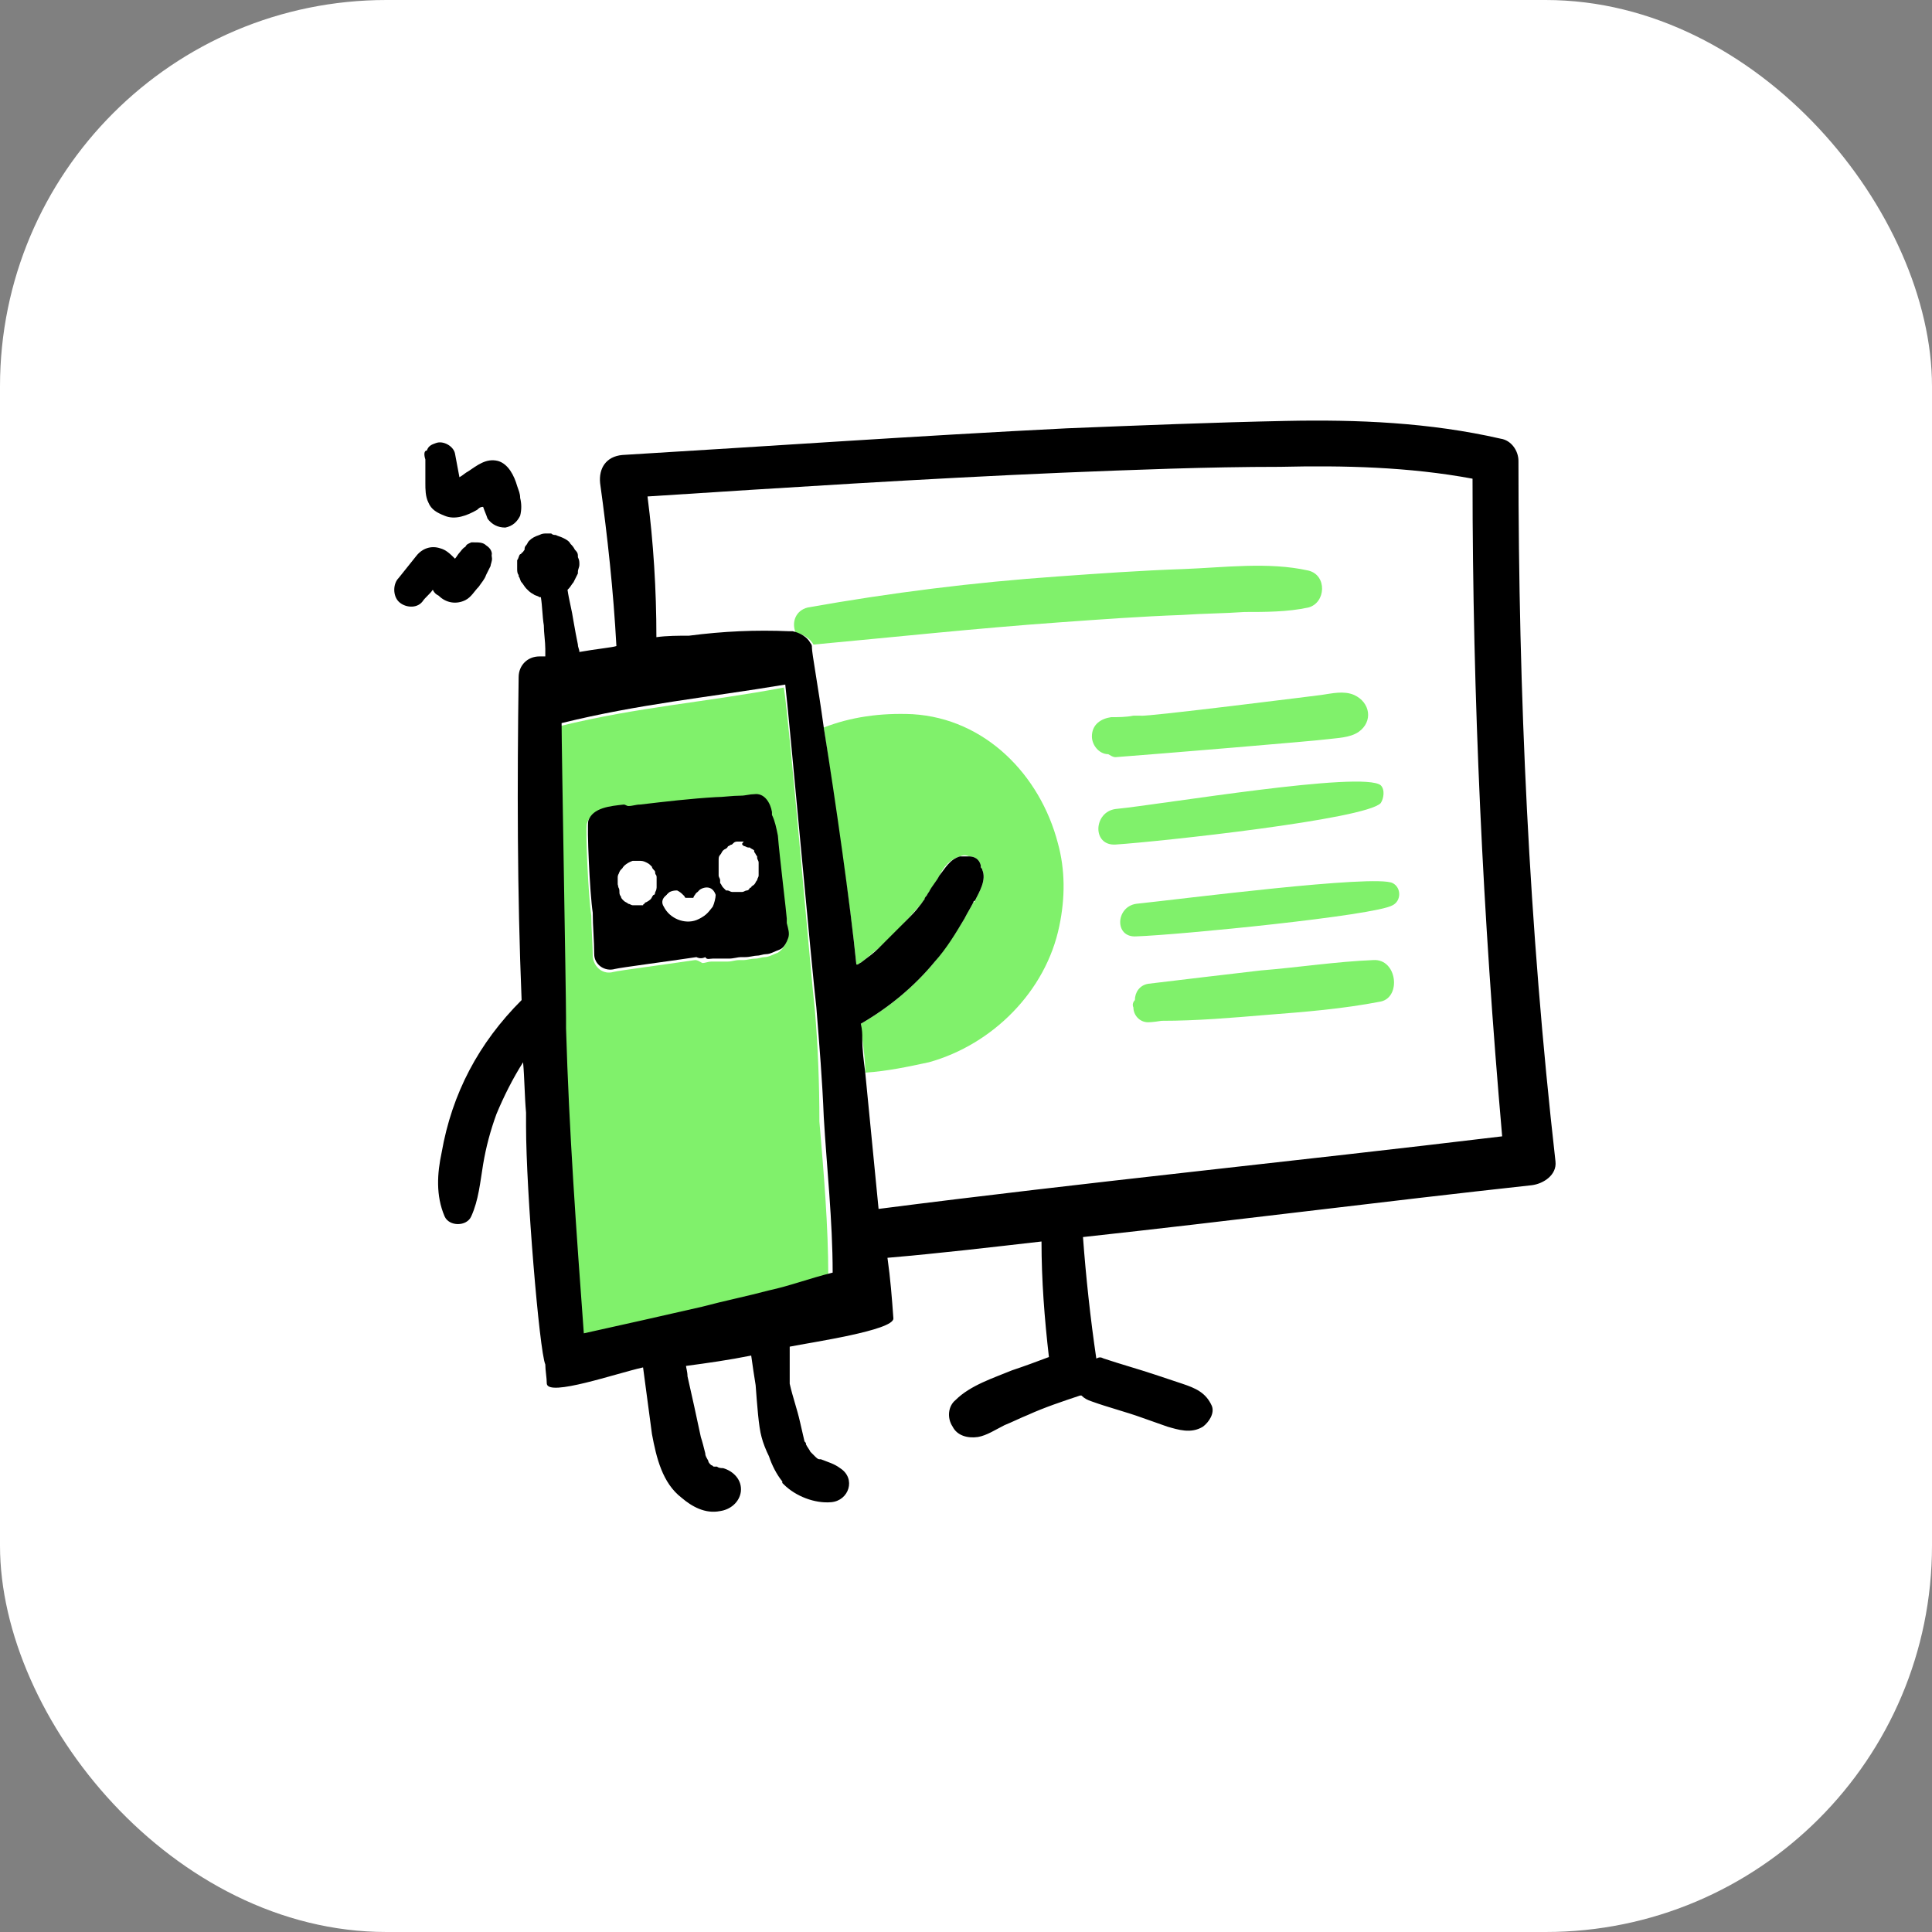 <svg width="60" height="60" viewBox="0 0 60 60" fill="none" xmlns="http://www.w3.org/2000/svg">
<rect x="0" y="0" width="60" height="60" fill="#808080" stroke="none"/>
<rect width="60" height="60" rx="12" fill="white"/>
<path d="M39.706 14.544C37.452 14.59 35.199 14.636 32.898 14.728C28.62 14.912 24.343 15.188 20.064 15.464C20.248 16.936 20.34 18.408 20.34 19.834C20.663 19.788 21.03 19.788 21.352 19.788C22.364 19.65 23.422 19.604 24.48 19.65C24.526 19.65 24.573 19.65 24.573 19.65C24.48 19.328 24.573 18.914 24.941 18.868C27.517 18.408 30.093 18.086 32.715 17.902C34.002 17.81 35.337 17.718 36.624 17.672C37.867 17.626 39.292 17.442 40.489 17.718C41.087 17.856 41.041 18.73 40.489 18.868C39.844 19.006 39.2 19.006 38.51 19.006C37.866 19.006 37.222 19.052 36.578 19.098C35.291 19.144 34.048 19.236 32.761 19.328C30.184 19.512 27.608 19.788 25.032 20.018C25.032 20.064 25.078 20.11 25.078 20.156C25.125 20.34 25.262 21.306 25.447 22.64C26.274 22.272 27.241 22.134 28.206 22.226C30.506 22.364 32.209 24.112 32.715 26.228C32.944 27.056 32.944 27.93 32.761 28.804C32.3 30.782 30.645 32.484 28.666 32.99C28.069 33.174 27.378 33.266 26.689 33.312C26.826 34.738 26.965 36.118 27.102 37.544C33.542 36.716 39.982 36.072 46.422 35.336C45.824 28.528 45.548 21.72 45.502 14.912C43.754 14.544 41.73 14.498 39.706 14.544ZM33.956 22.87C33.956 22.548 34.233 22.318 34.554 22.272C34.785 22.272 35.014 22.226 35.245 22.226C35.291 22.226 35.337 22.226 35.383 22.226C35.428 22.226 35.428 22.226 35.474 22.226C35.566 22.226 35.52 22.226 35.474 22.226C35.566 22.226 41.086 21.582 41.086 21.582C41.408 21.536 41.776 21.49 42.098 21.582C42.604 21.766 42.696 22.41 42.236 22.732C41.914 22.916 41.546 22.962 41.224 22.962C40.902 23.008 35.934 23.422 34.693 23.514C34.6 23.514 34.554 23.514 34.462 23.468C34.187 23.422 33.956 23.146 33.956 22.87ZM34.647 25.078C36.026 24.94 42.328 23.928 42.88 24.342C43.064 24.48 43.018 24.756 42.88 24.894C42.466 25.4 36.072 26.09 34.647 26.182C33.91 26.274 33.956 25.17 34.647 25.078ZM42.834 31.104C41.684 31.334 40.488 31.426 39.292 31.518C38.188 31.61 37.13 31.702 36.026 31.702C35.796 31.748 35.612 31.748 35.612 31.748C35.383 31.748 35.199 31.564 35.153 31.288C35.153 31.196 35.199 31.15 35.199 31.058C35.199 30.828 35.337 30.598 35.612 30.552C36.763 30.368 37.959 30.23 39.108 30.138C40.258 30 41.408 29.862 42.604 29.816C43.386 29.77 43.524 30.966 42.834 31.104ZM43.248 28.114C42.696 28.436 36.624 29.034 35.29 29.08C34.6 29.126 34.646 28.114 35.29 28.068C36.624 27.93 42.742 27.148 43.248 27.424C43.524 27.562 43.524 27.976 43.248 28.114Z" fill="white"/>
<path d="M32.899 19.328C34.187 19.236 35.429 19.144 36.717 19.098C37.361 19.052 38.005 19.052 38.649 19.006C39.293 19.006 39.983 19.006 40.627 18.868C41.179 18.73 41.225 17.856 40.627 17.718C39.385 17.442 38.005 17.626 36.763 17.672C35.429 17.718 34.141 17.81 32.853 17.902C30.231 18.086 27.655 18.408 25.079 18.868C24.711 18.96 24.573 19.328 24.711 19.65C24.941 19.696 25.171 19.834 25.263 20.018C27.747 19.788 30.323 19.512 32.899 19.328Z" fill="#80F16B"/>
<path d="M13.21 14.268C13.21 14.315 13.21 14.361 13.21 14.406C13.21 14.453 13.21 14.544 13.21 14.591C13.21 14.729 13.21 14.867 13.21 15.005C13.21 15.188 13.21 15.418 13.302 15.602C13.394 15.832 13.578 15.925 13.808 16.017C14.13 16.154 14.498 16.017 14.82 15.832C14.866 15.787 14.912 15.741 15.004 15.741C15.05 15.879 15.096 15.97 15.142 16.108C15.28 16.293 15.464 16.384 15.694 16.384C15.924 16.338 16.062 16.201 16.154 16.017C16.2 15.832 16.2 15.649 16.154 15.464C16.154 15.326 16.108 15.235 16.062 15.097C15.97 14.774 15.786 14.406 15.464 14.315C15.096 14.223 14.82 14.453 14.544 14.636C14.452 14.682 14.36 14.774 14.268 14.82C14.222 14.591 14.176 14.315 14.13 14.085C14.084 13.854 13.762 13.671 13.532 13.762C13.394 13.809 13.302 13.854 13.256 13.992C13.164 13.992 13.164 14.13 13.21 14.268Z" fill="black"/>
<path d="M14.452 18.638C14.636 18.546 14.728 18.362 14.866 18.224C14.958 18.086 15.05 17.994 15.096 17.856C15.142 17.764 15.188 17.672 15.234 17.58C15.234 17.534 15.28 17.442 15.28 17.35C15.28 17.304 15.234 17.074 15.28 17.258C15.28 17.12 15.234 17.028 15.096 16.936C15.004 16.844 14.866 16.844 14.728 16.844C14.682 16.844 14.682 16.844 14.728 16.844C14.82 16.844 14.774 16.844 14.636 16.844C14.544 16.89 14.498 16.89 14.452 16.982C14.36 17.028 14.314 17.12 14.268 17.166C14.222 17.212 14.176 17.304 14.13 17.35C13.992 17.212 13.854 17.074 13.67 17.028C13.394 16.936 13.118 17.028 12.934 17.258C12.75 17.488 12.566 17.718 12.382 17.948C12.29 18.04 12.244 18.178 12.244 18.316C12.244 18.454 12.29 18.592 12.382 18.684C12.566 18.868 12.934 18.914 13.118 18.684C13.21 18.546 13.348 18.454 13.44 18.316C13.486 18.408 13.532 18.454 13.624 18.5C13.854 18.73 14.176 18.776 14.452 18.638Z" fill="black"/>
<path d="M32.898 28.758C33.082 27.884 33.082 27.009 32.852 26.181C32.3 24.066 30.598 22.317 28.344 22.18C27.332 22.134 26.412 22.271 25.584 22.593C25.906 24.848 26.412 28.113 26.596 29.953C26.596 29.953 26.596 29.953 26.642 29.953C26.688 29.907 26.734 29.907 26.78 29.861C26.964 29.724 27.102 29.585 27.286 29.448C27.608 29.172 27.884 28.895 28.16 28.573C28.298 28.436 28.436 28.252 28.574 28.113C28.62 28.067 28.666 27.976 28.712 27.93L28.758 27.837C28.804 27.791 28.804 27.745 28.85 27.7C28.988 27.515 29.08 27.378 29.172 27.194C29.31 26.918 29.494 26.688 29.816 26.596C29.908 26.549 30 26.549 30.092 26.596C30.276 26.596 30.414 26.688 30.46 26.872C30.46 26.872 30.46 26.872 30.46 26.918C30.46 26.963 30.506 26.963 30.506 27.009C30.644 27.331 30.414 27.7 30.276 27.976C30.276 27.976 30.276 28.021 30.23 28.021C30.138 28.206 30.046 28.343 29.954 28.527C29.678 28.988 29.356 29.448 29.034 29.861C28.39 30.643 27.608 31.288 26.734 31.794C26.734 31.931 26.734 32.069 26.78 32.254C26.826 32.621 26.872 32.944 26.872 33.312C27.562 33.266 28.206 33.127 28.85 32.989C30.828 32.438 32.484 30.782 32.898 28.758Z" fill="#80F16B"/>
<path d="M25.308 31.38C25.171 30.184 24.526 22.502 24.343 21.352C21.904 21.812 19.834 21.95 17.396 22.548C17.396 23.33 17.535 30.92 17.535 31.702C17.535 31.794 17.535 31.886 17.535 32.024C17.672 35.198 17.857 38.326 18.087 41.5C19.328 41.224 20.524 40.994 21.767 40.672C22.456 40.488 23.146 40.35 23.837 40.166C24.48 40.028 25.078 39.798 25.723 39.66C25.723 38.05 25.584 36.44 25.447 34.83C25.447 33.634 25.401 32.484 25.308 31.38ZM21.582 29.816C20.663 29.954 19.236 30.138 19.052 30.184C18.73 30.276 18.454 30.046 18.409 29.724C18.409 29.31 18.363 28.85 18.363 28.436C18.27 27.838 18.178 25.768 18.224 25.584C18.363 25.124 18.915 25.078 19.328 25.078C19.375 25.078 19.421 25.078 19.466 25.124C19.605 25.124 19.697 25.078 19.834 25.078C20.616 24.986 21.398 24.894 22.18 24.848C22.41 24.848 22.686 24.802 22.962 24.802C23.101 24.802 23.238 24.756 23.377 24.756C23.698 24.71 23.883 25.032 23.928 25.308C23.928 25.354 23.928 25.354 23.928 25.4C24.02 25.584 24.067 25.814 24.113 26.044C24.159 26.642 24.389 28.528 24.389 28.62C24.389 28.666 24.389 28.666 24.389 28.712C24.389 28.712 24.389 28.712 24.389 28.758C24.48 28.896 24.48 29.034 24.434 29.218C24.389 29.356 24.297 29.494 24.159 29.586C24.02 29.632 23.883 29.724 23.744 29.724C23.652 29.724 23.561 29.77 23.468 29.77C23.331 29.77 23.192 29.816 23.101 29.816C23.055 29.816 23.009 29.816 22.962 29.816C22.825 29.816 22.733 29.862 22.595 29.862C22.549 29.862 22.503 29.862 22.456 29.862C22.456 29.862 22.364 29.862 22.319 29.862C22.273 29.862 22.227 29.862 22.227 29.862C22.18 29.862 22.134 29.862 22.088 29.862C21.997 29.862 21.904 29.908 21.812 29.908C21.721 29.862 21.674 29.816 21.582 29.816Z" fill="#80F16B"/>
<path d="M22.134 29.77C22.18 29.77 22.226 29.77 22.272 29.77C22.272 29.77 22.318 29.77 22.364 29.77C22.364 29.77 22.456 29.77 22.502 29.77C22.548 29.77 22.594 29.77 22.64 29.77C22.778 29.77 22.916 29.724 23.008 29.724C23.054 29.724 23.1 29.724 23.146 29.724C23.284 29.724 23.422 29.678 23.514 29.678C23.606 29.678 23.698 29.632 23.79 29.632C23.928 29.632 24.066 29.54 24.204 29.494C24.342 29.448 24.434 29.264 24.48 29.126C24.526 28.988 24.48 28.85 24.434 28.666C24.434 28.666 24.434 28.666 24.434 28.62C24.434 28.574 24.434 28.574 24.434 28.528C24.434 28.436 24.204 26.55 24.158 25.952C24.112 25.722 24.066 25.492 23.974 25.308C23.974 25.262 23.974 25.262 23.974 25.216C23.928 24.94 23.744 24.618 23.422 24.664C23.284 24.664 23.146 24.71 23.008 24.71C22.732 24.71 22.456 24.756 22.226 24.756C21.444 24.802 20.662 24.894 19.88 24.986C19.742 24.986 19.65 25.032 19.512 25.032C19.466 25.032 19.42 24.986 19.374 24.986C18.96 25.032 18.408 25.078 18.27 25.492C18.224 25.676 18.316 27.746 18.408 28.344C18.408 28.758 18.454 29.218 18.454 29.632C18.454 29.954 18.776 30.184 19.098 30.092C19.282 30.046 20.708 29.862 21.628 29.724C21.72 29.77 21.812 29.77 21.904 29.724C21.95 29.816 22.042 29.77 22.134 29.77ZM23.1 26.274C23.146 26.274 23.192 26.32 23.238 26.32H23.284C23.33 26.366 23.376 26.366 23.422 26.412C23.422 26.412 23.422 26.412 23.422 26.458C23.468 26.504 23.468 26.55 23.514 26.596C23.514 26.596 23.514 26.596 23.514 26.642C23.514 26.688 23.56 26.734 23.56 26.78C23.56 26.78 23.56 26.78 23.56 26.826C23.56 26.872 23.56 26.918 23.56 26.964C23.56 26.964 23.56 26.964 23.56 27.01C23.56 27.056 23.56 27.102 23.56 27.148C23.56 27.148 23.56 27.148 23.56 27.194C23.56 27.24 23.514 27.286 23.514 27.332C23.468 27.378 23.468 27.424 23.422 27.47C23.376 27.516 23.33 27.516 23.33 27.562C23.284 27.562 23.238 27.608 23.192 27.608C23.146 27.608 23.1 27.608 23.054 27.608C23.008 27.608 22.962 27.608 22.962 27.608C22.916 27.608 22.87 27.608 22.87 27.608C22.824 27.608 22.778 27.562 22.732 27.562C22.732 27.562 22.732 27.562 22.686 27.562L22.64 27.516L22.594 27.47C22.548 27.424 22.548 27.378 22.502 27.332C22.502 27.332 22.502 27.332 22.502 27.286C22.502 27.286 22.502 27.286 22.502 27.24C22.502 27.194 22.456 27.148 22.456 27.102V27.056C22.456 27.01 22.456 26.964 22.456 26.872C22.456 26.872 22.456 26.872 22.456 26.826C22.456 26.78 22.456 26.734 22.456 26.688C22.456 26.688 22.456 26.688 22.456 26.642C22.456 26.596 22.502 26.55 22.502 26.458C22.548 26.412 22.548 26.366 22.594 26.32C22.64 26.274 22.686 26.274 22.732 26.228C22.732 26.228 22.732 26.228 22.778 26.182C22.824 26.136 22.87 26.136 22.916 26.136C22.962 26.136 22.962 26.136 23.008 26.136C23.054 26.136 23.1 26.136 23.1 26.136C23.008 26.228 23.054 26.228 23.1 26.274C23.1 26.228 23.1 26.228 23.1 26.274ZM20.386 27.424C20.386 27.47 20.386 27.47 20.386 27.516C20.386 27.562 20.386 27.562 20.386 27.608C20.386 27.654 20.34 27.7 20.34 27.746C20.34 27.746 20.34 27.792 20.294 27.792C20.248 27.838 20.248 27.884 20.202 27.93C20.156 27.976 20.064 28.022 20.064 28.022C20.064 28.022 20.018 28.022 20.018 28.068C20.018 28.068 19.972 28.068 19.972 28.114C19.926 28.114 19.88 28.114 19.834 28.114C19.788 28.114 19.788 28.114 19.742 28.114C19.696 28.114 19.696 28.114 19.65 28.114C19.604 28.114 19.558 28.068 19.512 28.068C19.466 28.022 19.42 28.022 19.374 27.976L19.328 27.93C19.328 27.93 19.282 27.884 19.282 27.838C19.236 27.792 19.236 27.746 19.236 27.654C19.236 27.608 19.236 27.516 19.19 27.47V27.424C19.19 27.378 19.19 27.332 19.19 27.286C19.19 27.286 19.19 27.286 19.19 27.24C19.19 27.194 19.236 27.102 19.282 27.056L19.328 27.01C19.42 26.872 19.512 26.78 19.65 26.78C19.696 26.78 19.742 26.78 19.834 26.78C19.926 26.78 20.018 26.78 20.064 26.826C20.156 26.872 20.202 26.872 20.248 26.964C20.294 27.01 20.34 27.056 20.34 27.102C20.34 27.148 20.386 27.194 20.386 27.24C20.386 27.286 20.386 27.332 20.386 27.424ZM21.628 28.574C21.26 28.712 20.8 28.528 20.616 28.16C20.524 28.022 20.57 27.884 20.708 27.792C20.754 27.746 20.846 27.746 20.938 27.746C21.03 27.746 21.076 27.792 21.122 27.884C21.076 27.792 21.122 27.884 21.122 27.884C21.122 27.884 21.122 27.884 21.168 27.93C21.168 27.93 21.214 27.93 21.214 27.976C21.214 27.976 21.214 27.976 21.26 27.976H21.306C21.352 27.976 21.398 27.976 21.398 27.976H21.444C21.444 27.976 21.49 27.976 21.49 27.93L21.536 27.884C21.536 27.838 21.582 27.792 21.582 27.792C21.628 27.7 21.72 27.654 21.858 27.654C21.996 27.654 22.088 27.746 22.134 27.884C22.18 28.022 22.134 28.16 22.042 28.252C21.996 28.344 21.858 28.482 21.628 28.574Z" fill="black"/>
<path d="M47.157 14.314C47.157 13.992 46.927 13.67 46.605 13.624C44.397 13.118 42.143 13.026 39.935 13.072C37.681 13.118 35.427 13.21 33.127 13.302C28.527 13.532 23.927 13.854 19.327 14.13C18.821 14.176 18.591 14.544 18.637 15.004C18.867 16.66 19.051 18.362 19.143 20.064C19.005 20.11 18.499 20.156 17.993 20.248C17.993 20.156 17.947 20.11 17.947 20.018C17.901 19.788 17.855 19.558 17.809 19.282C17.763 18.96 17.671 18.638 17.625 18.316L17.671 18.27C17.717 18.224 17.763 18.132 17.809 18.086C17.855 17.994 17.901 17.902 17.947 17.81V17.764C17.947 17.672 17.993 17.626 17.993 17.534C17.993 17.442 17.993 17.396 17.947 17.304V17.258C17.947 17.166 17.901 17.12 17.855 17.074C17.809 16.982 17.763 16.936 17.717 16.89C17.671 16.798 17.579 16.752 17.487 16.706C17.395 16.66 17.349 16.66 17.257 16.614C17.211 16.614 17.165 16.614 17.119 16.568C17.073 16.568 17.027 16.568 16.981 16.568C16.889 16.568 16.843 16.568 16.751 16.614C16.613 16.66 16.521 16.706 16.429 16.798C16.383 16.844 16.383 16.89 16.337 16.936C16.291 16.982 16.291 17.028 16.291 17.074C16.245 17.12 16.245 17.166 16.199 17.166C16.199 17.166 16.199 17.212 16.153 17.212C16.107 17.258 16.107 17.35 16.061 17.396V17.442C16.061 17.488 16.061 17.58 16.061 17.626C16.061 17.626 16.061 17.626 16.061 17.672C16.061 17.718 16.061 17.81 16.107 17.856V17.902C16.153 17.948 16.153 18.04 16.199 18.086C16.245 18.132 16.291 18.224 16.337 18.27L16.383 18.316C16.429 18.362 16.475 18.408 16.567 18.454C16.613 18.5 16.705 18.5 16.751 18.546H16.797C16.843 18.822 16.843 19.144 16.889 19.42C16.889 19.65 16.935 19.926 16.935 20.156C16.935 20.248 16.935 20.294 16.935 20.386C16.843 20.386 16.797 20.386 16.751 20.386C16.383 20.386 16.107 20.662 16.107 21.03C16.061 24.342 16.061 27.7 16.199 31.058C14.865 32.392 14.037 33.956 13.715 35.796C13.577 36.44 13.531 37.13 13.807 37.774C13.945 38.096 14.497 38.096 14.635 37.774C14.865 37.268 14.911 36.716 15.003 36.164C15.095 35.612 15.233 35.106 15.417 34.6C15.647 34.048 15.923 33.496 16.245 32.99C16.291 33.496 16.291 34.048 16.337 34.554C16.337 34.692 16.337 34.83 16.337 34.968C16.337 36.992 16.751 41.96 16.935 42.374C16.935 42.558 16.981 42.788 16.981 42.972C17.027 43.386 19.143 42.65 19.971 42.466C20.063 43.156 20.155 43.846 20.247 44.536C20.385 45.272 20.569 46.054 21.167 46.514C21.489 46.79 21.903 47.02 22.363 46.928C22.685 46.882 22.961 46.652 23.007 46.33C23.053 45.962 22.777 45.686 22.455 45.594C22.409 45.594 22.317 45.594 22.271 45.548H22.225H22.179C22.133 45.548 22.133 45.502 22.087 45.502L22.041 45.456C22.041 45.456 21.995 45.41 21.995 45.364C21.949 45.272 21.903 45.226 21.903 45.134C21.857 44.95 21.811 44.766 21.765 44.628C21.627 43.984 21.489 43.34 21.351 42.742C21.351 42.604 21.305 42.466 21.305 42.42C21.995 42.328 22.639 42.236 23.329 42.098C23.375 42.42 23.421 42.742 23.467 43.018C23.513 43.616 23.559 44.306 23.651 44.628C23.697 44.812 23.789 45.042 23.881 45.226C23.973 45.502 24.111 45.778 24.295 46.008C24.295 46.008 24.295 46.008 24.295 46.054L24.341 46.1C24.709 46.468 25.307 46.698 25.813 46.652C26.365 46.606 26.595 45.916 26.089 45.594C25.905 45.456 25.721 45.41 25.491 45.318H25.445C25.399 45.318 25.353 45.272 25.307 45.226C25.261 45.18 25.261 45.18 25.169 45.088C25.123 44.996 25.077 44.95 25.031 44.858C25.031 44.812 25.031 44.812 24.985 44.766C24.939 44.582 24.893 44.352 24.847 44.168C24.755 43.754 24.617 43.386 24.525 42.972C24.525 42.604 24.525 42.052 24.525 41.96C24.525 41.914 24.525 41.868 24.525 41.822C25.215 41.684 27.745 41.316 27.745 40.948C27.699 40.304 27.653 39.706 27.561 39.062C29.171 38.924 30.735 38.74 32.345 38.556C32.345 39.752 32.437 40.948 32.575 42.144C32.207 42.282 31.839 42.42 31.425 42.558C30.873 42.788 30.137 43.018 29.677 43.478C29.447 43.662 29.401 44.03 29.585 44.306C29.723 44.582 30.045 44.674 30.367 44.628C30.643 44.582 30.919 44.398 31.195 44.26C31.425 44.168 31.701 44.03 31.931 43.938C32.437 43.708 32.989 43.524 33.541 43.34C33.541 43.34 33.541 43.34 33.587 43.34C33.679 43.432 33.771 43.478 33.909 43.524C34.415 43.708 34.967 43.846 35.473 44.03L36.255 44.306C36.577 44.398 36.991 44.536 37.359 44.306C37.543 44.168 37.727 43.892 37.635 43.662C37.451 43.248 37.129 43.11 36.715 42.972C36.439 42.88 36.163 42.788 35.887 42.696C35.335 42.512 34.829 42.374 34.277 42.19C34.185 42.144 34.139 42.144 34.047 42.19C33.863 40.948 33.725 39.66 33.633 38.418C38.279 37.912 42.925 37.314 47.571 36.808C47.939 36.762 48.353 36.486 48.307 36.072C47.479 28.758 47.157 21.536 47.157 14.314ZM27.285 37.544C27.147 36.118 27.009 34.738 26.871 33.312C26.825 32.944 26.779 32.622 26.779 32.254C26.779 32.116 26.779 31.978 26.733 31.794C27.607 31.288 28.389 30.644 29.033 29.862C29.401 29.448 29.677 28.988 29.953 28.528C30.045 28.344 30.137 28.206 30.229 28.022C30.229 28.022 30.229 27.976 30.275 27.976C30.413 27.7 30.643 27.332 30.505 27.01C30.505 26.964 30.459 26.964 30.459 26.918C30.459 26.918 30.459 26.918 30.459 26.872C30.413 26.688 30.275 26.596 30.091 26.596C29.999 26.596 29.907 26.596 29.815 26.596C29.493 26.688 29.355 26.964 29.171 27.194C29.079 27.378 28.941 27.516 28.849 27.7C28.803 27.746 28.803 27.792 28.757 27.838C28.757 27.838 28.711 27.884 28.711 27.93C28.665 27.976 28.619 28.068 28.573 28.114C28.435 28.298 28.297 28.436 28.159 28.574C27.883 28.85 27.607 29.126 27.285 29.448C27.147 29.586 26.963 29.724 26.779 29.862C26.733 29.908 26.687 29.908 26.641 29.954C26.641 29.954 26.641 29.954 26.595 29.954C26.411 28.114 25.951 24.894 25.583 22.594C25.399 21.26 25.215 20.294 25.215 20.11C25.215 20.064 25.215 20.018 25.169 19.972C25.077 19.788 24.847 19.65 24.617 19.604C24.571 19.604 24.525 19.604 24.525 19.604C23.467 19.558 22.455 19.604 21.397 19.742C21.075 19.742 20.707 19.742 20.385 19.788C20.385 18.316 20.293 16.844 20.109 15.418C24.387 15.142 28.665 14.866 32.943 14.682C35.197 14.59 37.497 14.498 39.751 14.498C41.729 14.452 43.753 14.498 45.731 14.866C45.731 21.674 46.053 28.482 46.651 35.29C40.165 36.072 33.725 36.716 27.285 37.544ZM23.881 40.074C23.191 40.258 22.501 40.396 21.811 40.58C20.615 40.856 19.373 41.132 18.131 41.408C17.901 38.28 17.671 35.106 17.579 31.932C17.579 31.84 17.579 31.748 17.579 31.61C17.579 30.874 17.441 23.238 17.441 22.456C19.879 21.858 21.903 21.674 24.387 21.26C24.525 22.456 25.215 30.138 25.353 31.288C25.445 32.438 25.537 33.542 25.583 34.692C25.675 36.256 25.859 37.912 25.859 39.522C25.123 39.706 24.525 39.936 23.881 40.074Z" fill="black"/>
<path d="M20.386 27.194C20.34 27.148 20.34 27.102 20.34 27.056C20.294 27.01 20.247 26.964 20.247 26.918C20.155 26.826 20.155 26.826 20.064 26.78C19.971 26.734 19.925 26.734 19.834 26.734C19.788 26.734 19.741 26.734 19.649 26.734C19.512 26.78 19.373 26.872 19.328 26.964L19.282 27.01C19.235 27.056 19.235 27.102 19.189 27.194C19.189 27.194 19.189 27.194 19.189 27.24C19.189 27.286 19.189 27.332 19.189 27.378V27.424C19.189 27.47 19.189 27.562 19.235 27.608C19.235 27.654 19.282 27.7 19.282 27.792C19.282 27.838 19.328 27.838 19.328 27.884L19.373 27.93C19.419 27.976 19.465 27.976 19.512 28.022C19.558 28.022 19.604 28.068 19.649 28.068C19.695 28.068 19.695 28.068 19.741 28.068C19.788 28.068 19.788 28.068 19.834 28.068C19.88 28.068 19.925 28.068 19.971 28.068C19.971 28.068 20.017 28.068 20.017 28.022C20.017 28.022 20.064 28.022 20.064 27.976C20.064 27.976 20.155 27.93 20.201 27.884C20.247 27.838 20.247 27.792 20.294 27.746C20.294 27.746 20.294 27.7 20.34 27.7C20.34 27.654 20.386 27.608 20.386 27.562C20.386 27.516 20.386 27.516 20.386 27.47C20.386 27.424 20.386 27.424 20.386 27.378C20.386 27.332 20.386 27.286 20.386 27.194C20.386 27.194 20.386 27.24 20.386 27.194Z" fill="white"/>
<path d="M22.87 26.227C22.87 26.227 22.824 26.227 22.87 26.227C22.824 26.227 22.824 26.227 22.87 26.227C22.824 26.227 22.778 26.227 22.778 26.227C22.732 26.227 22.686 26.227 22.64 26.273C22.594 26.273 22.594 26.32 22.594 26.32C22.548 26.366 22.502 26.366 22.456 26.412C22.41 26.457 22.41 26.503 22.364 26.549C22.318 26.596 22.318 26.642 22.318 26.733C22.318 26.733 22.318 26.733 22.318 26.779C22.318 26.826 22.318 26.872 22.318 26.918C22.318 26.918 22.318 26.918 22.318 26.963C22.318 27.009 22.318 27.055 22.318 27.148V27.194C22.318 27.239 22.364 27.285 22.364 27.331C22.364 27.331 22.364 27.331 22.364 27.378C22.364 27.378 22.364 27.378 22.364 27.424C22.41 27.47 22.41 27.515 22.456 27.561L22.502 27.608L22.548 27.654C22.548 27.654 22.548 27.654 22.594 27.654C22.64 27.654 22.686 27.7 22.732 27.7C22.778 27.7 22.824 27.7 22.824 27.7C22.87 27.7 22.916 27.7 22.916 27.7C22.962 27.7 23.008 27.7 23.054 27.7C23.1 27.7 23.146 27.654 23.192 27.654C23.238 27.654 23.284 27.608 23.284 27.561C23.33 27.515 23.33 27.47 23.376 27.424C23.376 27.378 23.422 27.331 23.422 27.285C23.422 27.285 23.422 27.285 23.422 27.239C23.422 27.194 23.422 27.148 23.422 27.102C23.422 27.102 23.422 27.102 23.422 27.055C23.422 27.009 23.422 26.963 23.422 26.918C23.422 26.918 23.422 26.918 23.422 26.872C23.422 26.826 23.376 26.779 23.376 26.733C23.376 26.733 23.376 26.733 23.376 26.688C23.33 26.642 23.33 26.596 23.284 26.549C23.284 26.549 23.284 26.549 23.284 26.503C23.238 26.457 23.192 26.457 23.146 26.412C23.146 26.412 23.146 26.412 23.1 26.412C23.054 26.412 23.008 26.366 22.962 26.366C22.916 26.366 22.87 26.366 22.87 26.366C22.916 26.227 22.916 26.227 22.87 26.227Z" fill="white"/>
<path d="M22.134 28.16C22.18 28.067 22.226 27.884 22.226 27.791C22.18 27.654 22.088 27.561 21.95 27.561C21.858 27.561 21.72 27.608 21.674 27.7C21.674 27.745 21.628 27.791 21.628 27.791L21.582 27.837L21.536 27.884H21.49C21.444 27.884 21.398 27.884 21.398 27.884H21.352C21.352 27.884 21.352 27.884 21.306 27.884C21.306 27.884 21.26 27.884 21.26 27.837C21.26 27.837 21.26 27.837 21.214 27.791C21.214 27.791 21.168 27.7 21.214 27.791C21.168 27.745 21.122 27.7 21.03 27.654C20.984 27.654 20.892 27.654 20.8 27.7C20.662 27.791 20.616 27.93 20.708 28.067C20.892 28.39 21.352 28.619 21.72 28.482C21.858 28.482 21.996 28.343 22.134 28.16Z" fill="white"/>
<path d="M34.646 23.514C35.888 23.422 40.856 23.008 41.178 22.962C41.546 22.916 41.914 22.916 42.19 22.732C42.65 22.41 42.558 21.812 42.052 21.582C41.73 21.444 41.362 21.536 41.04 21.582C41.04 21.582 35.566 22.272 35.428 22.226C35.52 22.226 35.52 22.226 35.428 22.226C35.382 22.226 35.382 22.226 35.336 22.226C35.29 22.226 35.244 22.226 35.198 22.226C34.968 22.272 34.738 22.272 34.508 22.272C34.186 22.318 33.91 22.502 33.91 22.87C33.91 23.146 34.14 23.422 34.416 23.422C34.508 23.468 34.554 23.514 34.646 23.514Z" fill="#80F16B"/>
<path d="M42.88 24.388C42.328 23.928 36.072 24.986 34.646 25.124C33.956 25.216 33.91 26.274 34.646 26.228C36.026 26.136 42.42 25.446 42.88 24.94C42.972 24.802 43.018 24.526 42.88 24.388Z" fill="#80F16B"/>
<path d="M43.248 27.424C42.696 27.148 36.623 27.93 35.289 28.068C34.645 28.16 34.599 29.126 35.289 29.08C36.623 29.034 42.696 28.436 43.248 28.114C43.523 27.976 43.523 27.562 43.248 27.424Z" fill="#80F16B"/>
<path d="M42.651 29.816C41.501 29.862 40.305 30.046 39.155 30.138C37.959 30.276 36.809 30.414 35.659 30.552C35.383 30.598 35.245 30.828 35.245 31.058C35.199 31.104 35.153 31.196 35.199 31.288C35.199 31.518 35.383 31.748 35.659 31.748C35.659 31.748 35.797 31.748 36.073 31.702C37.177 31.702 38.235 31.61 39.339 31.518C40.535 31.426 41.685 31.334 42.881 31.104C43.525 30.966 43.387 29.77 42.651 29.816Z" fill="#80F16B"/>
</svg>
